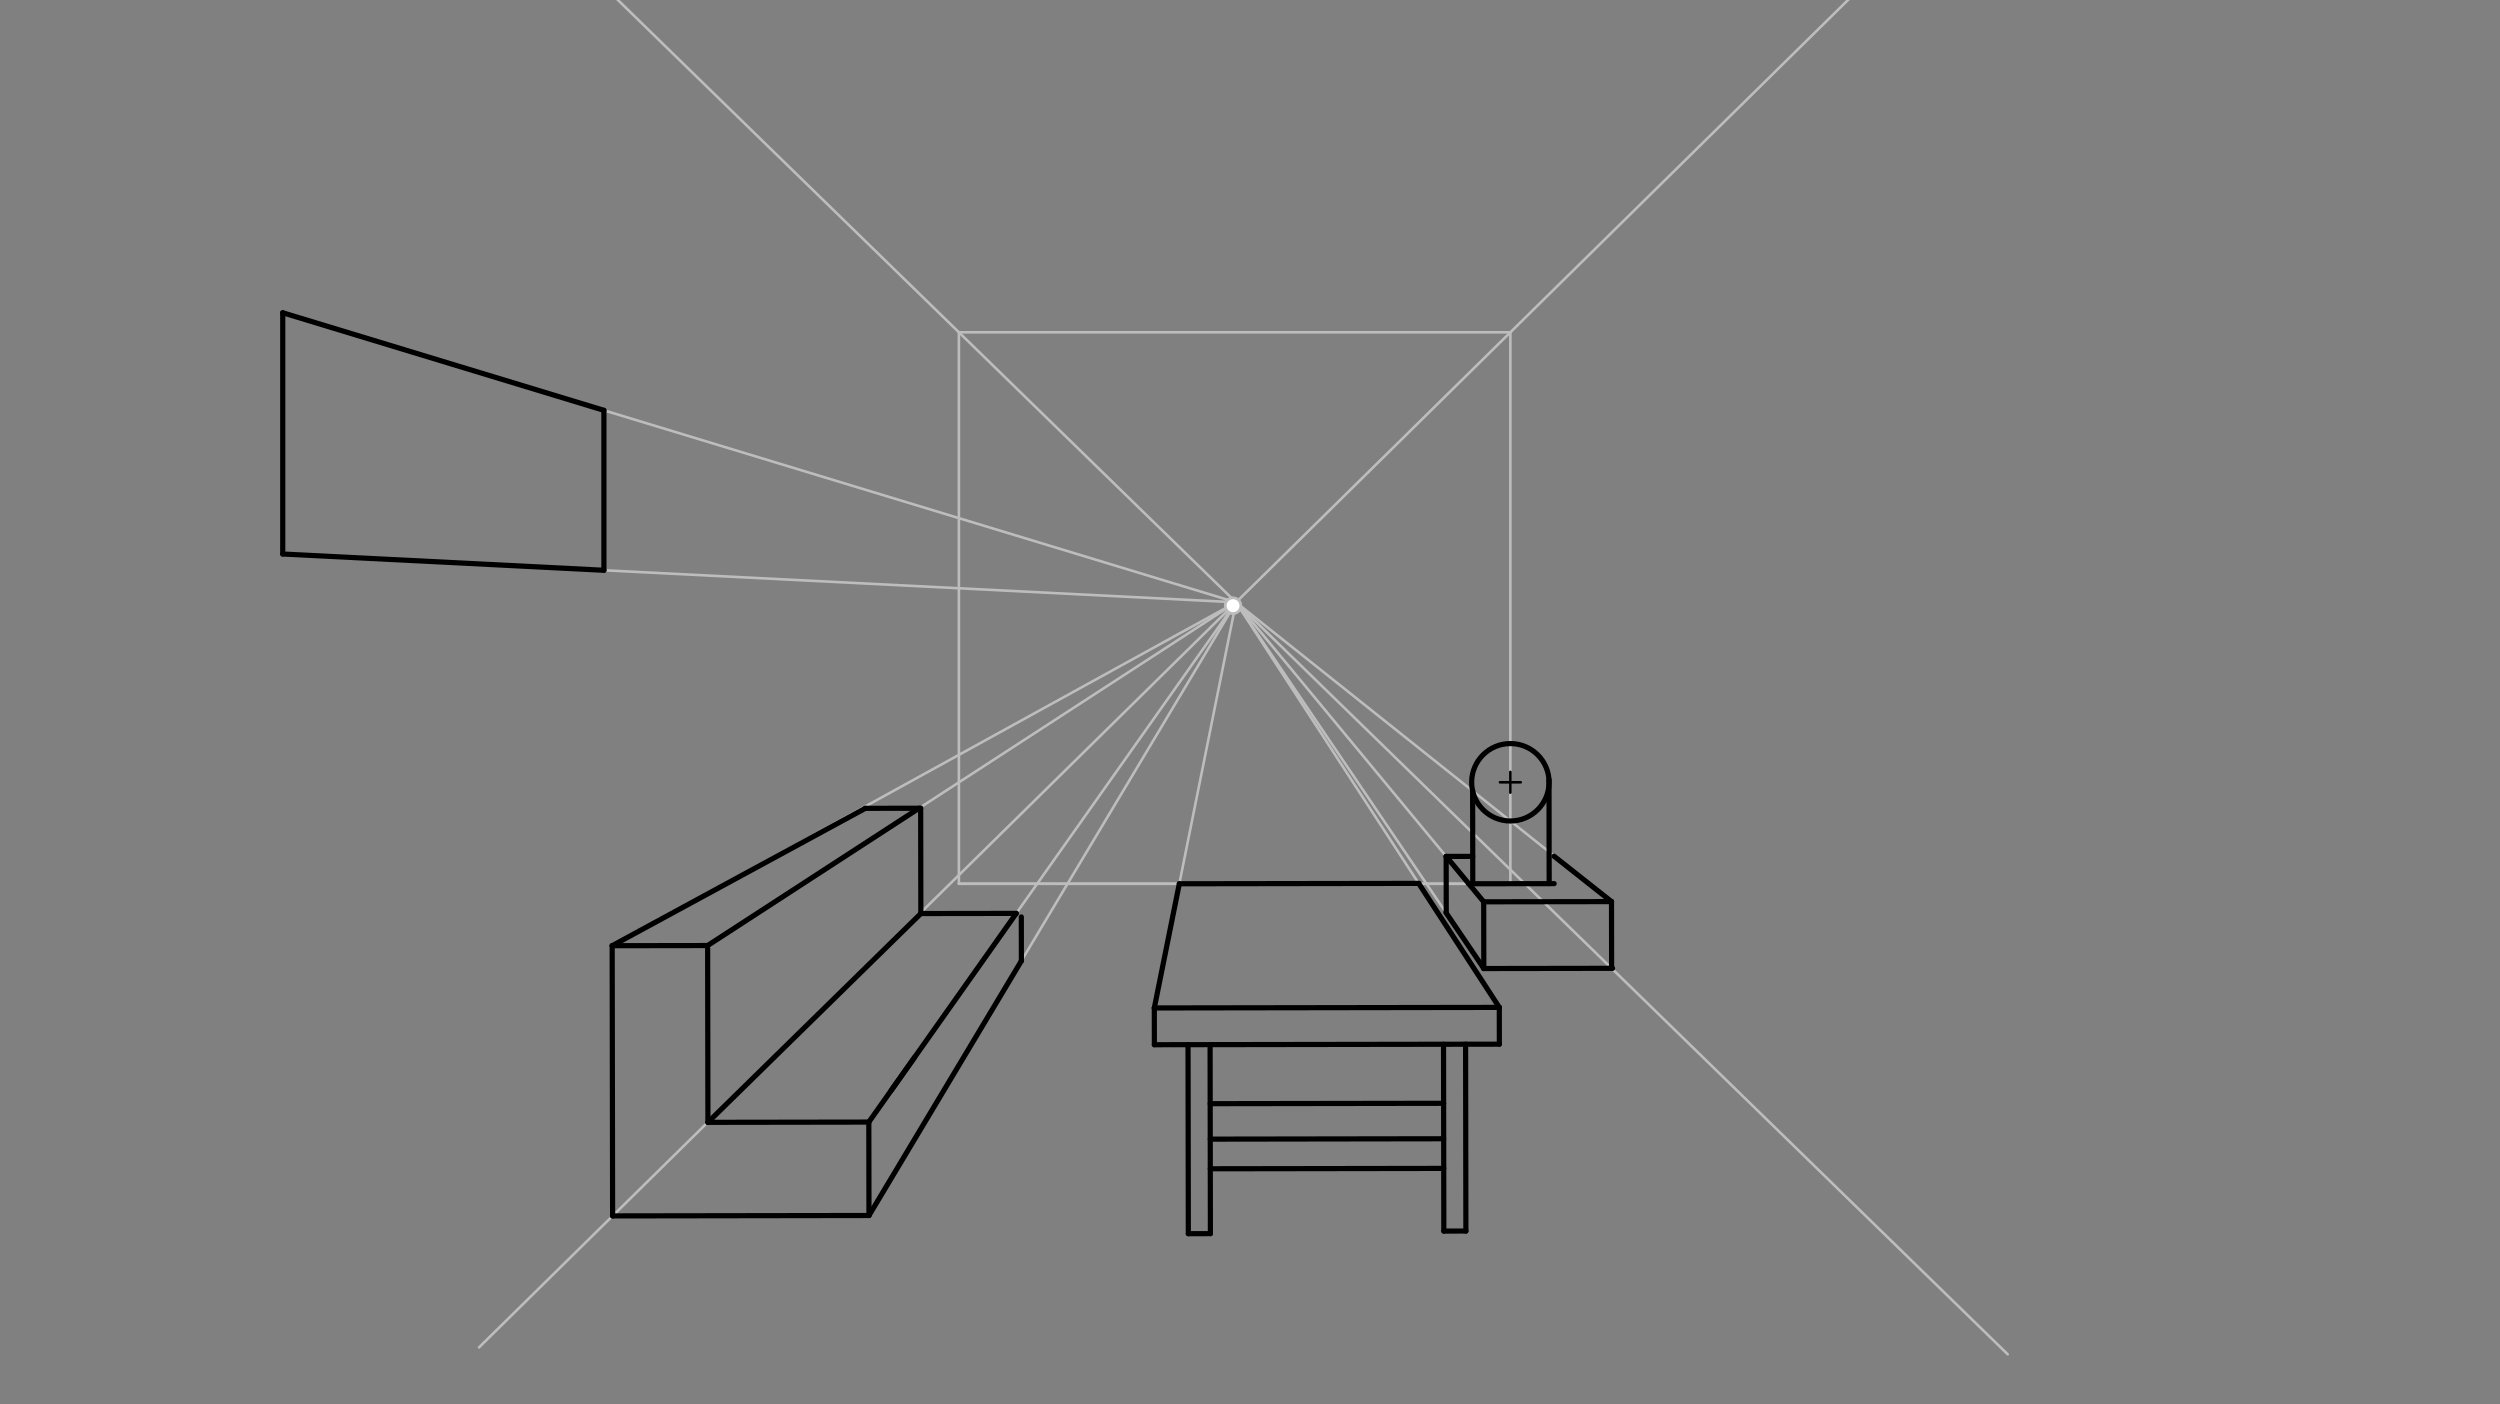 <svg xmlns="http://www.w3.org/2000/svg" class="svg--816" height="100%" preserveAspectRatio="xMidYMid meet" viewBox="0 0 963.78 541.417" width="100%"><rect x="0" y="0" width="963.78" height="541.417" fill="#808080" stroke="none"/><defs><marker id="marker-arrow" markerHeight="16" markerUnits="userSpaceOnUse" markerWidth="24" orient="auto-start-reverse" refX="24" refY="4" viewBox="0 0 24 8"><path d="M 0 0 L 24 4 L 0 8 z" stroke="inherit"></path></marker></defs><g class="aux-layer--949"><g class="element--733"><line stroke="#BDBDBD" stroke-dasharray="none" stroke-linecap="round" stroke-width="1" x1="369.667" x2="582.265" y1="128.104" y2="128.104"></line></g><g class="element--733"><line stroke="#BDBDBD" stroke-dasharray="none" stroke-linecap="round" stroke-width="1" x1="369.667" x2="369.667" y1="128.104" y2="340.703"></line></g><g class="element--733"><line stroke="#BDBDBD" stroke-dasharray="none" stroke-linecap="round" stroke-width="1" x1="369.667" x2="582.265" y1="340.703" y2="340.703"></line></g><g class="element--733"><line stroke="#BDBDBD" stroke-dasharray="none" stroke-linecap="round" stroke-width="1" x1="369.667" x2="582.265" y1="340.703" y2="340.703"></line></g><g class="element--733"><line stroke="#BDBDBD" stroke-dasharray="none" stroke-linecap="round" stroke-width="1" x1="582.265" x2="582.265" y1="340.703" y2="128.104"></line></g><g class="element--733"><line stroke="#BDBDBD" stroke-dasharray="none" stroke-linecap="round" stroke-width="1" x1="582.265" x2="184.667" y1="128.104" y2="519.438"></line></g><g class="element--733"><line stroke="#BDBDBD" stroke-dasharray="none" stroke-linecap="round" stroke-width="1" x1="369.667" x2="774" y1="128.104" y2="522.104"></line></g><g class="element--733"><line stroke="#BDBDBD" stroke-dasharray="none" stroke-linecap="round" stroke-width="1" x1="369.667" x2="234.066" y1="128.104" y2="-4.031"></line></g><g class="element--733"><line stroke="#BDBDBD" stroke-dasharray="none" stroke-linecap="round" stroke-width="1" x1="582.265" x2="737.378" y1="128.104" y2="-24.565"></line></g><g class="element--733"><line stroke="#BDBDBD" stroke-dasharray="none" stroke-linecap="round" stroke-width="1" x1="109" x2="476.498" y1="120.578" y2="232.205"></line></g><g class="element--733"><line stroke="#BDBDBD" stroke-dasharray="none" stroke-linecap="round" stroke-width="1" x1="109" x2="476.498" y1="213.578" y2="232.205"></line></g><g class="element--733"><line stroke="#BDBDBD" stroke-dasharray="none" stroke-linecap="round" stroke-width="1" x1="272.801" x2="476.498" y1="364.519" y2="232.205"></line></g><g class="element--733"><line stroke="#BDBDBD" stroke-dasharray="none" stroke-linecap="round" stroke-width="1" x1="236" x2="476.498" y1="364.578" y2="232.205"></line></g><g class="element--733"><line stroke="#BDBDBD" stroke-dasharray="none" stroke-linecap="round" stroke-width="1" x1="334.939" x2="476.498" y1="432.575" y2="232.205"></line></g><g class="element--733"><line stroke="#BDBDBD" stroke-dasharray="none" stroke-linecap="round" stroke-width="1" x1="334.997" x2="476.498" y1="468.589" y2="232.205"></line></g><g class="element--733"><line stroke="#BDBDBD" stroke-dasharray="none" stroke-linecap="round" stroke-width="1" x1="572.025" x2="476.498" y1="373.381" y2="232.205"></line></g><g class="element--733"><line stroke="#BDBDBD" stroke-dasharray="none" stroke-linecap="round" stroke-width="1" x1="571.984" x2="476.498" y1="347.657" y2="232.205"></line></g><g class="element--733"><line stroke="#BDBDBD" stroke-dasharray="none" stroke-linecap="round" stroke-width="1" x1="621.254" x2="476.498" y1="347.578" y2="232.205"></line></g><g class="element--733"><line stroke="#BDBDBD" stroke-dasharray="none" stroke-linecap="round" stroke-width="1" x1="445" x2="476.498" y1="388.578" y2="232.205"></line></g><g class="element--733"><line stroke="#BDBDBD" stroke-dasharray="none" stroke-linecap="round" stroke-width="1" x1="571.814" x2="476.498" y1="378.853" y2="232.205"></line></g><g class="element--733"><circle cx="475.35" cy="233.505" r="3" stroke="#BDBDBD" stroke-width="1" fill="#ffffff"></circle>}</g><g class="element--733"><circle cx="475.35" cy="233.505" r="3" stroke="#BDBDBD" stroke-width="1" fill="#ffffff"></circle>}</g></g><g class="main-layer--75a"><g class="element--733"><line stroke="#000000" stroke-dasharray="none" stroke-linecap="round" stroke-width="2" x1="109" x2="109" y1="120.578" y2="213.578"></line></g><g class="element--733"><line stroke="#000000" stroke-dasharray="none" stroke-linecap="round" stroke-width="2" x1="109" x2="232.815" y1="120.578" y2="158.187"></line></g><g class="element--733"><line stroke="#000000" stroke-dasharray="none" stroke-linecap="round" stroke-width="2" x1="232.815" x2="232.815" y1="158.187" y2="219.848"></line></g><g class="element--733"><line stroke="#000000" stroke-dasharray="none" stroke-linecap="round" stroke-width="2" x1="109" x2="232.815" y1="213.578" y2="219.848"></line></g><g class="element--733"><line stroke="#000000" stroke-dasharray="none" stroke-linecap="round" stroke-width="2" x1="236.167" x2="236" y1="468.748" y2="364.578"></line></g><g class="element--733"><line stroke="#000000" stroke-dasharray="none" stroke-linecap="round" stroke-width="2" x1="236.167" x2="334.997" y1="468.748" y2="468.589"></line></g><g class="element--733"><line stroke="#000000" stroke-dasharray="none" stroke-linecap="round" stroke-width="2" x1="334.997" x2="334.939" y1="468.589" y2="432.575"></line></g><g class="element--733"><line stroke="#000000" stroke-dasharray="none" stroke-linecap="round" stroke-width="2" x1="334.939" x2="272.911" y1="432.575" y2="432.675"></line></g><g class="element--733"><line stroke="#000000" stroke-dasharray="none" stroke-linecap="round" stroke-width="2" x1="272.911" x2="272.803" y1="432.675" y2="365.588"></line></g><g class="element--733"><line stroke="#000000" stroke-dasharray="none" stroke-linecap="round" stroke-width="2" x1="236" x2="272.801" y1="364.578" y2="364.519"></line></g><g class="element--733"><line stroke="#000000" stroke-dasharray="none" stroke-linecap="round" stroke-width="2" x1="334.997" x2="393.755" y1="468.589" y2="370.431"></line></g><g class="element--733"><line stroke="#000000" stroke-dasharray="none" stroke-linecap="round" stroke-width="2" x1="393.755" x2="393.728" y1="370.431" y2="353.498"></line></g><g class="element--733"><line stroke="#000000" stroke-dasharray="none" stroke-linecap="round" stroke-width="2" x1="334.939" x2="391.778" y1="432.575" y2="352.121"></line></g><g class="element--733"><line stroke="#000000" stroke-dasharray="none" stroke-linecap="round" stroke-width="2" x1="391.778" x2="354.995" y1="352.121" y2="352.18"></line></g><g class="element--733"><line stroke="#000000" stroke-dasharray="none" stroke-linecap="round" stroke-width="2" x1="352.594" x2="343.537" y1="407.585" y2="420.405"></line></g><g class="element--733"><line stroke="#000000" stroke-dasharray="none" stroke-linecap="round" stroke-width="2" x1="354.995" x2="354.929" y1="352.18" y2="311.586"></line></g><g class="element--733"><line stroke="#000000" stroke-dasharray="none" stroke-linecap="round" stroke-width="2" x1="354.929" x2="333.589" y1="311.586" y2="311.621"></line></g><g class="element--733"><line stroke="#000000" stroke-dasharray="none" stroke-linecap="round" stroke-width="2" x1="236" x2="333.589" y1="364.578" y2="311.621"></line></g><g class="element--733"><line stroke="#000000" stroke-dasharray="none" stroke-linecap="round" stroke-width="2" x1="272.801" x2="354.289" y1="364.519" y2="311.587"></line></g><g class="element--733"><line stroke="#000000" stroke-dasharray="none" stroke-linecap="round" stroke-width="2" x1="272.911" x2="354.995" y1="432.675" y2="352.18"></line></g><g class="element--733"><line stroke="#000000" stroke-dasharray="none" stroke-linecap="round" stroke-width="2" x1="621.656" x2="571.982" y1="373.301" y2="373.381"></line></g><g class="element--733"><line stroke="#000000" stroke-dasharray="none" stroke-linecap="round" stroke-width="2" x1="621.295" x2="621.254" y1="373.302" y2="347.578"></line></g><g class="element--733"><line stroke="#000000" stroke-dasharray="none" stroke-linecap="round" stroke-width="2" x1="621.254" x2="571.984" y1="347.578" y2="347.657"></line></g><g class="element--733"><line stroke="#000000" stroke-dasharray="none" stroke-linecap="round" stroke-width="2" x1="571.984" x2="572.025" y1="347.657" y2="373.381"></line></g><g class="element--733"><line stroke="#000000" stroke-dasharray="none" stroke-linecap="round" stroke-width="2" x1="557.51" x2="557.545" y1="330.156" y2="351.707"></line></g><g class="element--733"><line stroke="#000000" stroke-dasharray="none" stroke-linecap="round" stroke-width="2" x1="572.025" x2="557.418" y1="373.381" y2="351.793"></line></g><g class="element--733"><line stroke="#000000" stroke-dasharray="none" stroke-linecap="round" stroke-width="2" x1="571.984" x2="557.51" y1="347.657" y2="330.156"></line></g><g class="element--733"><line stroke="#000000" stroke-dasharray="none" stroke-linecap="round" stroke-width="2" x1="621.254" x2="599.124" y1="347.578" y2="330.089"></line></g><g class="element--733"><g class="center--a87"><line x1="578.265" y1="301.578" x2="586.265" y2="301.578" stroke="#000000" stroke-width="1" stroke-linecap="round"></line><line x1="582.265" y1="297.578" x2="582.265" y2="305.578" stroke="#000000" stroke-width="1" stroke-linecap="round"></line><circle class="hit--87b" cx="582.265" cy="301.578" r="4" stroke="none" fill="transparent"></circle></g><circle cx="582.265" cy="301.578" fill="none" r="14.925" stroke="#000000" stroke-dasharray="none" stroke-width="2"></circle></g><g class="element--733"><line stroke="#000000" stroke-dasharray="none" stroke-linecap="round" stroke-width="2" x1="567.716" x2="567.774" y1="304.907" y2="340.7"></line></g><g class="element--733"><line stroke="#000000" stroke-dasharray="none" stroke-linecap="round" stroke-width="2" x1="566.232" x2="599.141" y1="340.703" y2="340.65"></line></g><g class="element--733"><line stroke="#000000" stroke-dasharray="none" stroke-linecap="round" stroke-width="2" x1="597.16" x2="597.225" y1="300.58" y2="340.653"></line></g><g class="element--733"><line stroke="#000000" stroke-dasharray="none" stroke-linecap="round" stroke-width="2" x1="557.51" x2="567.757" y1="330.156" y2="330.14"></line></g><g class="element--733"><line stroke="#000000" stroke-dasharray="none" stroke-linecap="round" stroke-width="2" x1="445" x2="577.996" y1="388.578" y2="388.364"></line></g><g class="element--733"><line stroke="#000000" stroke-dasharray="none" stroke-linecap="round" stroke-width="2" x1="445" x2="445.023" y1="388.578" y2="402.751"></line></g><g class="element--733"><line stroke="#000000" stroke-dasharray="none" stroke-linecap="round" stroke-width="2" x1="577.996" x2="578.019" y1="388.364" y2="402.538"></line></g><g class="element--733"><line stroke="#000000" stroke-dasharray="none" stroke-linecap="round" stroke-width="2" x1="445.023" x2="578.019" y1="402.751" y2="402.538"></line></g><g class="element--733"><line stroke="#000000" stroke-dasharray="none" stroke-linecap="round" stroke-width="2" x1="458" x2="458.117" y1="402.73" y2="475.594"></line></g><g class="element--733"><line stroke="#000000" stroke-dasharray="none" stroke-linecap="round" stroke-width="2" x1="458.117" x2="466.621" y1="475.594" y2="475.58"></line></g><g class="element--733"><line stroke="#000000" stroke-dasharray="none" stroke-linecap="round" stroke-width="2" x1="466.621" x2="466.504" y1="475.58" y2="402.717"></line></g><g class="element--733"><line stroke="#000000" stroke-dasharray="none" stroke-linecap="round" stroke-width="2" x1="565.002" x2="565.117" y1="402.558" y2="474.576"></line></g><g class="element--733"><line stroke="#000000" stroke-dasharray="none" stroke-linecap="round" stroke-width="2" x1="565.117" x2="556.613" y1="474.576" y2="474.59"></line></g><g class="element--733"><line stroke="#000000" stroke-dasharray="none" stroke-linecap="round" stroke-width="2" x1="556.613" x2="556.498" y1="474.59" y2="402.572"></line></g><g class="element--733"><line stroke="#000000" stroke-dasharray="none" stroke-linecap="round" stroke-width="2" x1="454.643" x2="547.018" y1="340.703" y2="340.554"></line></g><g class="element--733"><line stroke="#000000" stroke-dasharray="none" stroke-linecap="round" stroke-width="2" x1="454.643" x2="445" y1="340.703" y2="388.578"></line></g><g class="element--733"><line stroke="#000000" stroke-dasharray="none" stroke-linecap="round" stroke-width="2" x1="546.921" x2="577.996" y1="340.554" y2="388.364"></line></g><g class="element--733"><line stroke="#000000" stroke-dasharray="none" stroke-linecap="round" stroke-width="2" x1="466.563" x2="556.556" y1="439.149" y2="439.004"></line></g><g class="element--733"><line stroke="#000000" stroke-dasharray="none" stroke-linecap="round" stroke-width="2" x1="466.581" x2="556.575" y1="450.577" y2="450.433"></line></g><g class="element--733"><line stroke="#000000" stroke-dasharray="none" stroke-linecap="round" stroke-width="2" x1="556.534" x2="466.541" y1="425.334" y2="425.479"></line></g></g><g class="snaps-layer--ac6"></g><g class="temp-layer--52d"></g></svg>